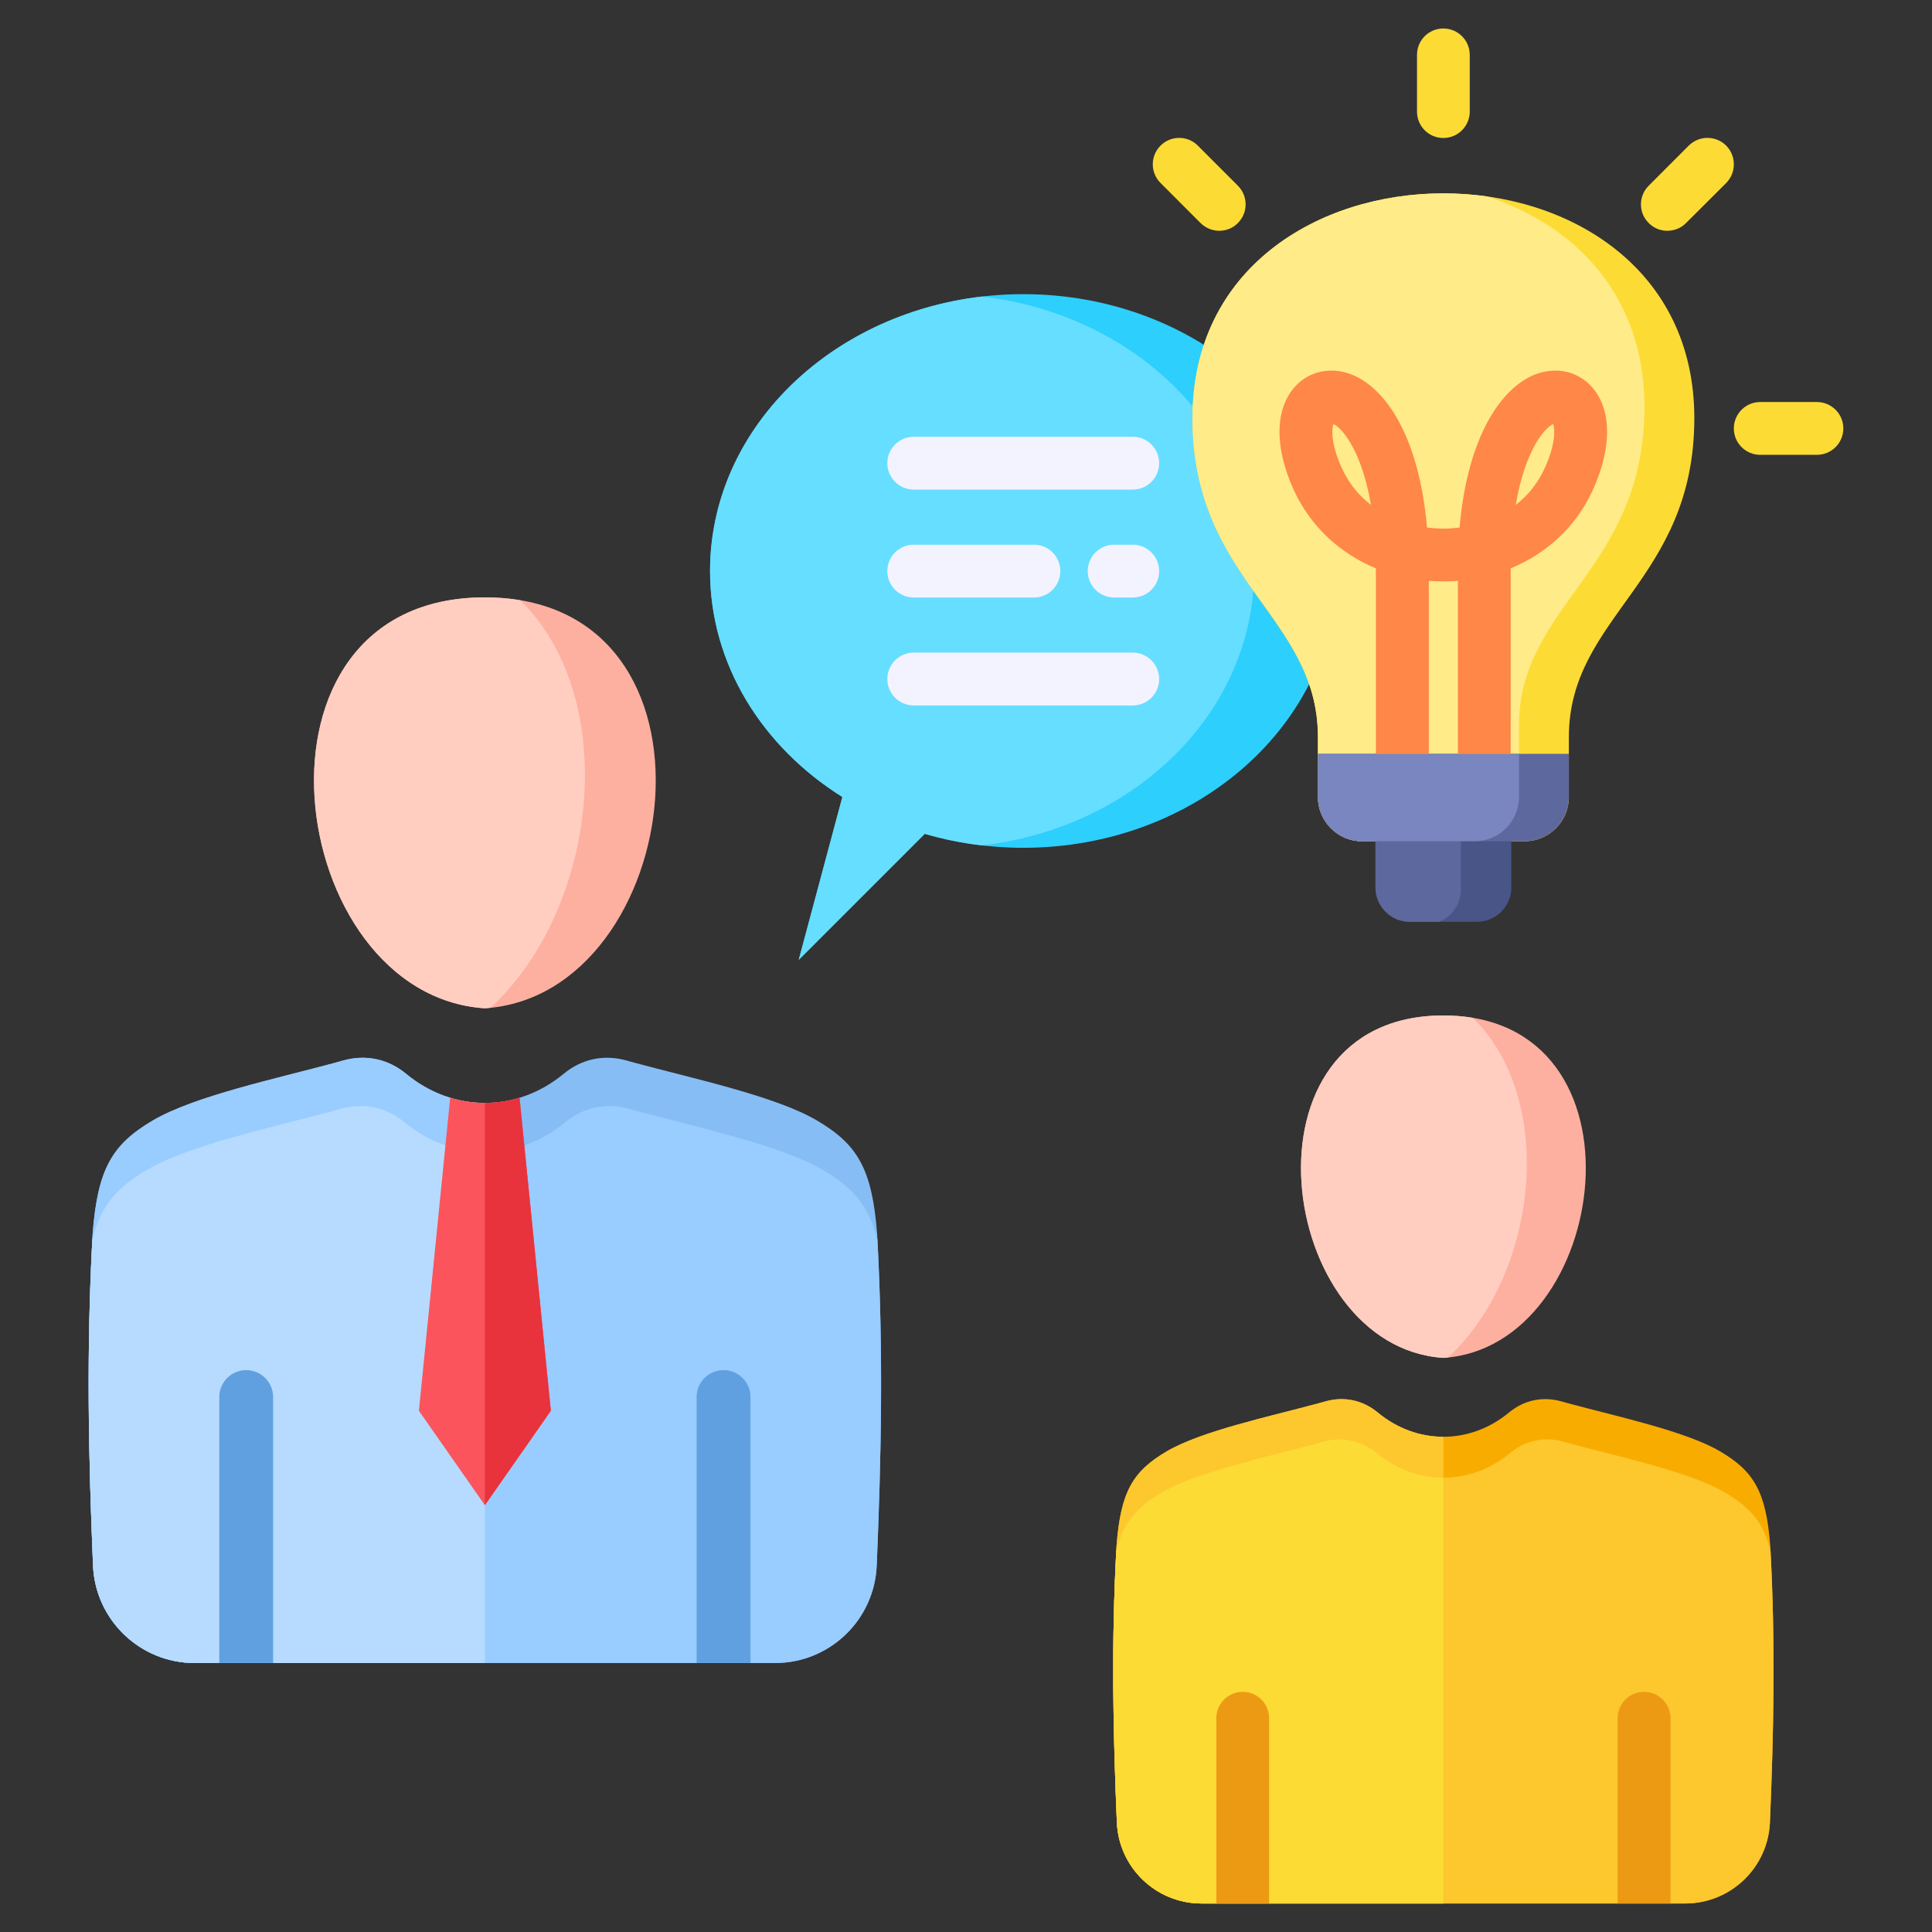 <svg id="Layer_1" viewBox="0 0 512 512" height="100px" width="100px" xmlns="http://www.w3.org/2000/svg" data-name="Layer 1"><rect x="0" y="0" width="512" height="512" fill="#333333" stroke="none"/><g fill-rule="evenodd"><path d="m469.05 482.924c1.024-24.259 1.488-47.863.089-73.259-1.105-14.374-4.321-19.776-13.345-25.066-9.144-5.361-27.33-9.232-40.177-12.708l-1.84-.512c-4.98-1.387-9.886-.344-13.871 2.949-10.379 8.577-24.404 8.577-34.784 0-3.985-3.293-8.891-4.336-13.871-2.949l-1.84.512c-12.847 3.476-31.033 7.347-40.177 12.708-9.024 5.291-12.24 10.692-13.345 25.066-1.399 25.396-.935 49 .089 73.259.508 12.033 10.407 21.523 22.451 21.523h128.169c12.044 0 21.943-9.489 22.451-21.523z" fill="#f9ac00"/><path d="m469.05 482.924c1.006-23.839 1.471-47.046.16-71.941-1.868-7.555-5.422-11.545-12.123-15.474-9.306-5.456-27.812-9.395-40.885-12.932l-1.873-.521c-5.068-1.412-10.06-.35-14.116 3.001-10.562 8.729-24.834 8.728-35.397 0-4.056-3.351-9.048-4.413-14.116-3.001l-1.873.521c-13.073 3.537-31.58 7.477-40.885 12.932-6.701 3.929-10.255 7.919-12.123 15.474-1.312 24.895-.846 48.102.16 71.941.508 12.033 10.407 21.523 22.451 21.523h128.169c12.044 0 21.943-9.489 22.451-21.523z" fill="#fdc72e"/><path d="m382.515 380.76c-6.101 0-12.202-2.144-17.392-6.433-3.985-3.293-8.891-4.336-13.871-2.949l-1.841.512c-12.846 3.476-31.032 7.347-40.176 12.708-9.024 5.29-12.24 10.692-13.345 25.067-1.399 25.395-.935 49 .089 73.259.508 12.033 10.407 21.523 22.451 21.523h64.085z" fill="#fdc72e"/><path d="m295.82 410.983c-1.312 24.895-.846 48.102.16 71.941.508 12.033 10.407 21.523 22.451 21.523h64.085v-112.845c-6.209 0-12.417-2.182-17.699-6.546-4.056-3.351-9.048-4.413-14.116-3.001l-1.873.521c-13.073 3.537-31.58 7.477-40.885 12.932-6.701 3.929-10.255 7.919-12.123 15.474z" fill="#fcdb35"/><path d="m382.515 359.857c-44.297-2.873-55.995-90.751 0-90.751s44.297 87.878 0 90.751z" fill="#fdb0a0"/><path d="m382.515 359.857c-44.297-2.873-55.995-90.751 0-90.751 2.766 0 5.361.223 7.801.631 22.503 22.06 17.032 68.252-6.555 90.001-.414.042-.826.092-1.246.119z" fill="#ffcec0"/><path d="m232.339 414.889c1.229-29.111 1.785-57.436.107-87.91-1.326-17.249-5.185-23.731-16.014-30.08-10.973-6.433-32.796-11.078-48.212-15.25l-2.208-.615c-5.976-1.665-11.864-.413-16.645 3.539-12.455 10.293-29.285 10.292-41.74 0-4.782-3.952-10.669-5.204-16.645-3.539l-2.209.615c-15.416 4.171-37.239 8.817-48.212 15.25-10.828 6.349-14.688 12.831-16.014 30.08-1.678 30.474-1.122 58.8.107 87.91.61 14.44 12.488 25.827 26.941 25.827h153.803c14.453 0 26.331-11.387 26.941-25.827z" fill="#86bdf5"/><path d="m232.339 414.889c1.208-28.607 1.766-56.455.192-86.329-2.242-9.066-6.506-13.854-14.548-18.569-11.167-6.547-33.374-11.274-49.062-15.519l-2.247-.626c-6.081-1.694-12.072-.419-16.939 3.601-12.674 10.475-29.801 10.474-42.476 0-4.867-4.021-10.857-5.296-16.939-3.601l-2.247.626c-15.688 4.245-37.896 8.972-49.062 15.519-8.042 4.715-12.306 9.503-14.548 18.569-1.574 29.874-1.016 57.723.192 86.329.61 14.44 12.488 25.827 26.941 25.827h153.802c14.453 0 26.331-11.387 26.941-25.827z" fill="#9cf"/><path d="m128.497 292.292c-7.321 0-14.643-2.574-20.87-7.719-4.782-3.952-10.669-5.204-16.645-3.539l-2.209.615c-15.416 4.171-37.239 8.817-48.212 15.25-10.829 6.348-14.688 12.831-16.014 30.08-1.678 30.474-1.122 58.8.107 87.91.609 14.44 12.488 25.827 26.941 25.827h76.901v-148.424z" fill="#9cf"/><path d="m24.463 328.56c-1.574 29.874-1.016 57.722.192 86.329.609 14.44 12.488 25.827 26.94 25.827h76.901v-135.414c-7.45 0-14.901-2.619-21.238-7.855-4.867-4.021-10.857-5.296-16.939-3.601l-2.247.626c-15.688 4.245-37.896 8.972-49.062 15.519-8.042 4.715-12.306 9.503-14.548 18.569z" fill="#b6dbff"/><path d="m128.497 267.209c-53.156-3.448-67.194-108.901 0-108.901s53.156 105.454 0 108.901z" fill="#fdb0a0"/><path d="m128.497 267.209c-53.156-3.448-67.194-108.901 0-108.901 3.32 0 6.433.267 9.361.757 27.003 26.472 20.438 81.902-7.865 108.002-.497.051-.991.11-1.496.143z" fill="#ffcec0"/><path d="m119.308 290.905-8.296 82.962 17.485 25.027 17.485-25.027-8.296-82.961c-6.016 1.83-12.36 1.83-18.377 0z" fill="#fb545c"/><path d="m128.497 398.894 17.485-25.027-8.296-82.962c-3.008.915-6.099 1.372-9.189 1.372v106.616z" fill="#e8333c"/><path d="m58.109 440.717v-70.484c0-3.941 3.195-7.136 7.136-7.136s7.136 3.195 7.136 7.136v70.484zm126.504 0h14.272v-70.484c0-3.941-3.195-7.136-7.136-7.136s-7.136 3.195-7.136 7.136z" fill="#61a0e0"/><path d="m271.171 77.955c45.84 0 83 32.845 83 73.361s-37.16 73.361-83 73.361c-9.118 0-17.891-1.303-26.097-3.704l-33.406 33.405 11.567-43.168c-21.216-13.289-35.063-35.162-35.063-59.894 0-40.516 37.16-73.361 83-73.361z" fill="#2dcffc"/><path d="m260.248 224.046c-5.226-.608-10.3-1.647-15.174-3.073l-33.406 33.406 11.567-43.168c-21.216-13.289-35.064-35.162-35.064-59.894 0-37.245 31.404-68.005 72.084-72.729 40.68 4.724 72.084 35.484 72.084 72.729s-31.408 68.009-72.091 72.73z" fill="#66deff"/><path d="m242.152 129.749c-3.866 0-7-3.134-7-7s3.134-7 7-7h58.04c3.866 0 7 3.134 7 7s-3.134 7-7 7zm0 57.203c-3.866 0-7-3.134-7-7s3.134-7 7-7h58.04c3.866 0 7 3.134 7 7s-3.134 7-7 7zm0-28.602c-3.866 0-7-3.134-7-7s3.134-7 7-7h31.848c3.866 0 7 3.134 7 7s-3.134 7-7 7zm53.111 0c-3.866 0-7-3.134-7-7s3.134-7 7-7h4.929c3.866 0 7 3.134 7 7s-3.134 7-7 7z" fill="#f3f3ff"/><path d="m322.334 504.447v-49.096c0-3.866 3.134-7 7-7s7 3.134 7 7v49.096zm106.362 0h14v-49.096c0-3.866-3.134-7-7-7s-7 3.134-7 7z" fill="#ec9a14"/><path d="m349.265 211.247c0 6.436 5.267 11.703 11.703 11.703h43.093c6.437 0 11.703-5.266 11.703-11.703v-15.893c0-32.209 33.25-41.257 33.25-84.543 0-39.715-33.25-59.573-66.5-59.573s-66.5 19.858-66.5 59.573c0 43.286 33.25 52.334 33.25 84.543v15.893z" fill="#fcdb35"/><path d="m349.265 211.247c0 6.436 5.267 11.703 11.703 11.703h29.877c6.436 0 11.703-5.266 11.703-11.703v-18.913c0-32.209 33.25-41.257 33.25-84.543 0-29.656-18.541-48.237-41.777-55.749-3.801-.533-7.654-.804-11.507-.804-33.25 0-66.5 19.858-66.5 59.573 0 43.286 33.25 52.334 33.25 84.543v15.892z" fill="#ffeb87"/><path d="m400.515 211.596h-36v23.62c0 4.985 4.08 9.065 9.065 9.065h17.87c4.985 0 9.065-4.079 9.065-9.065z" fill="#495586"/><path d="m387.14 211.596h-22.624v23.62c0 4.985 4.08 9.065 9.065 9.065h7.749c3.39-1.315 5.81-4.617 5.81-8.456z" fill="#5d689e"/><path d="m415.747 211.234c0 6.432-5.264 11.697-11.697 11.697h-43.07c-6.433 0-11.697-5.264-11.697-11.697v-11.465h66.464z" fill="#5d689e"/><path d="m390.852 222.931h-29.872c-6.433 0-11.697-5.264-11.697-11.697v-11.465h53.266v11.465c0 6.432-5.264 11.697-11.697 11.697z" fill="#7986bf"/><path d="m411.623 112.365c-2.362 1.046-7.519 7.129-9.929 21.44 3.037-2.367 5.688-5.49 7.567-9.505 3.085-6.657 2.796-10.551 2.362-11.934zm-58.274 0c-.434 1.383-.723 5.278 2.362 11.934 1.88 4.015 4.531 7.139 7.616 9.505-2.458-14.311-7.616-20.394-9.977-21.44zm33.017 87.407v-45.843c-2.555.198-5.206.198-7.712 0v45.843h-14.026v-49.155c-9.496-3.928-17.208-11.038-21.594-20.398-5.398-11.559-5.254-22.008.337-27.951 3.76-3.991 9.496-5.134 14.894-2.984 8.628 3.427 17.738 15.848 19.907 40.508 2.94.39 5.688.39 8.628 0 2.169-24.659 11.327-37.081 19.907-40.508 5.447-2.15 11.135-1.007 14.894 2.984 5.591 5.943 5.736 16.393.337 27.951-4.338 9.361-12.05 16.47-21.594 20.398v49.155z" fill="#ff8748"/><path d="m323.127 61.161c-1.783 0-3.567-.68-4.965-2.049l-10.604-10.618c-2.747-2.733-2.747-7.163 0-9.901 2.699-2.733 7.182-2.733 9.881 0l10.604 10.619c2.747 2.733 2.747 7.167 0 9.9-1.35 1.369-3.133 2.049-4.917 2.049zm158.338 59.378h-14.99c-3.856 0-6.989-3.133-6.989-6.999s3.133-6.999 6.989-6.999h14.99c3.904 0 7.037 3.133 7.037 6.999s-3.133 6.999-7.037 6.999zm-39.621-59.378c-1.784 0-3.567-.68-4.916-2.049-2.748-2.733-2.748-7.167 0-9.9l10.604-10.619c2.748-2.733 7.182-2.733 9.929 0 2.699 2.738 2.699 7.167 0 9.901l-10.652 10.618c-1.35 1.369-3.133 2.049-4.965 2.049zm-59.335-24.592c-3.904 0-6.989-3.138-6.989-7.004v-15.014c0-3.866 3.085-6.999 6.989-6.999 3.856 0 6.989 3.133 6.989 6.999v15.015c0 3.866-3.133 7.004-6.989 7.004z" fill="#fcdb35"/></g></svg>